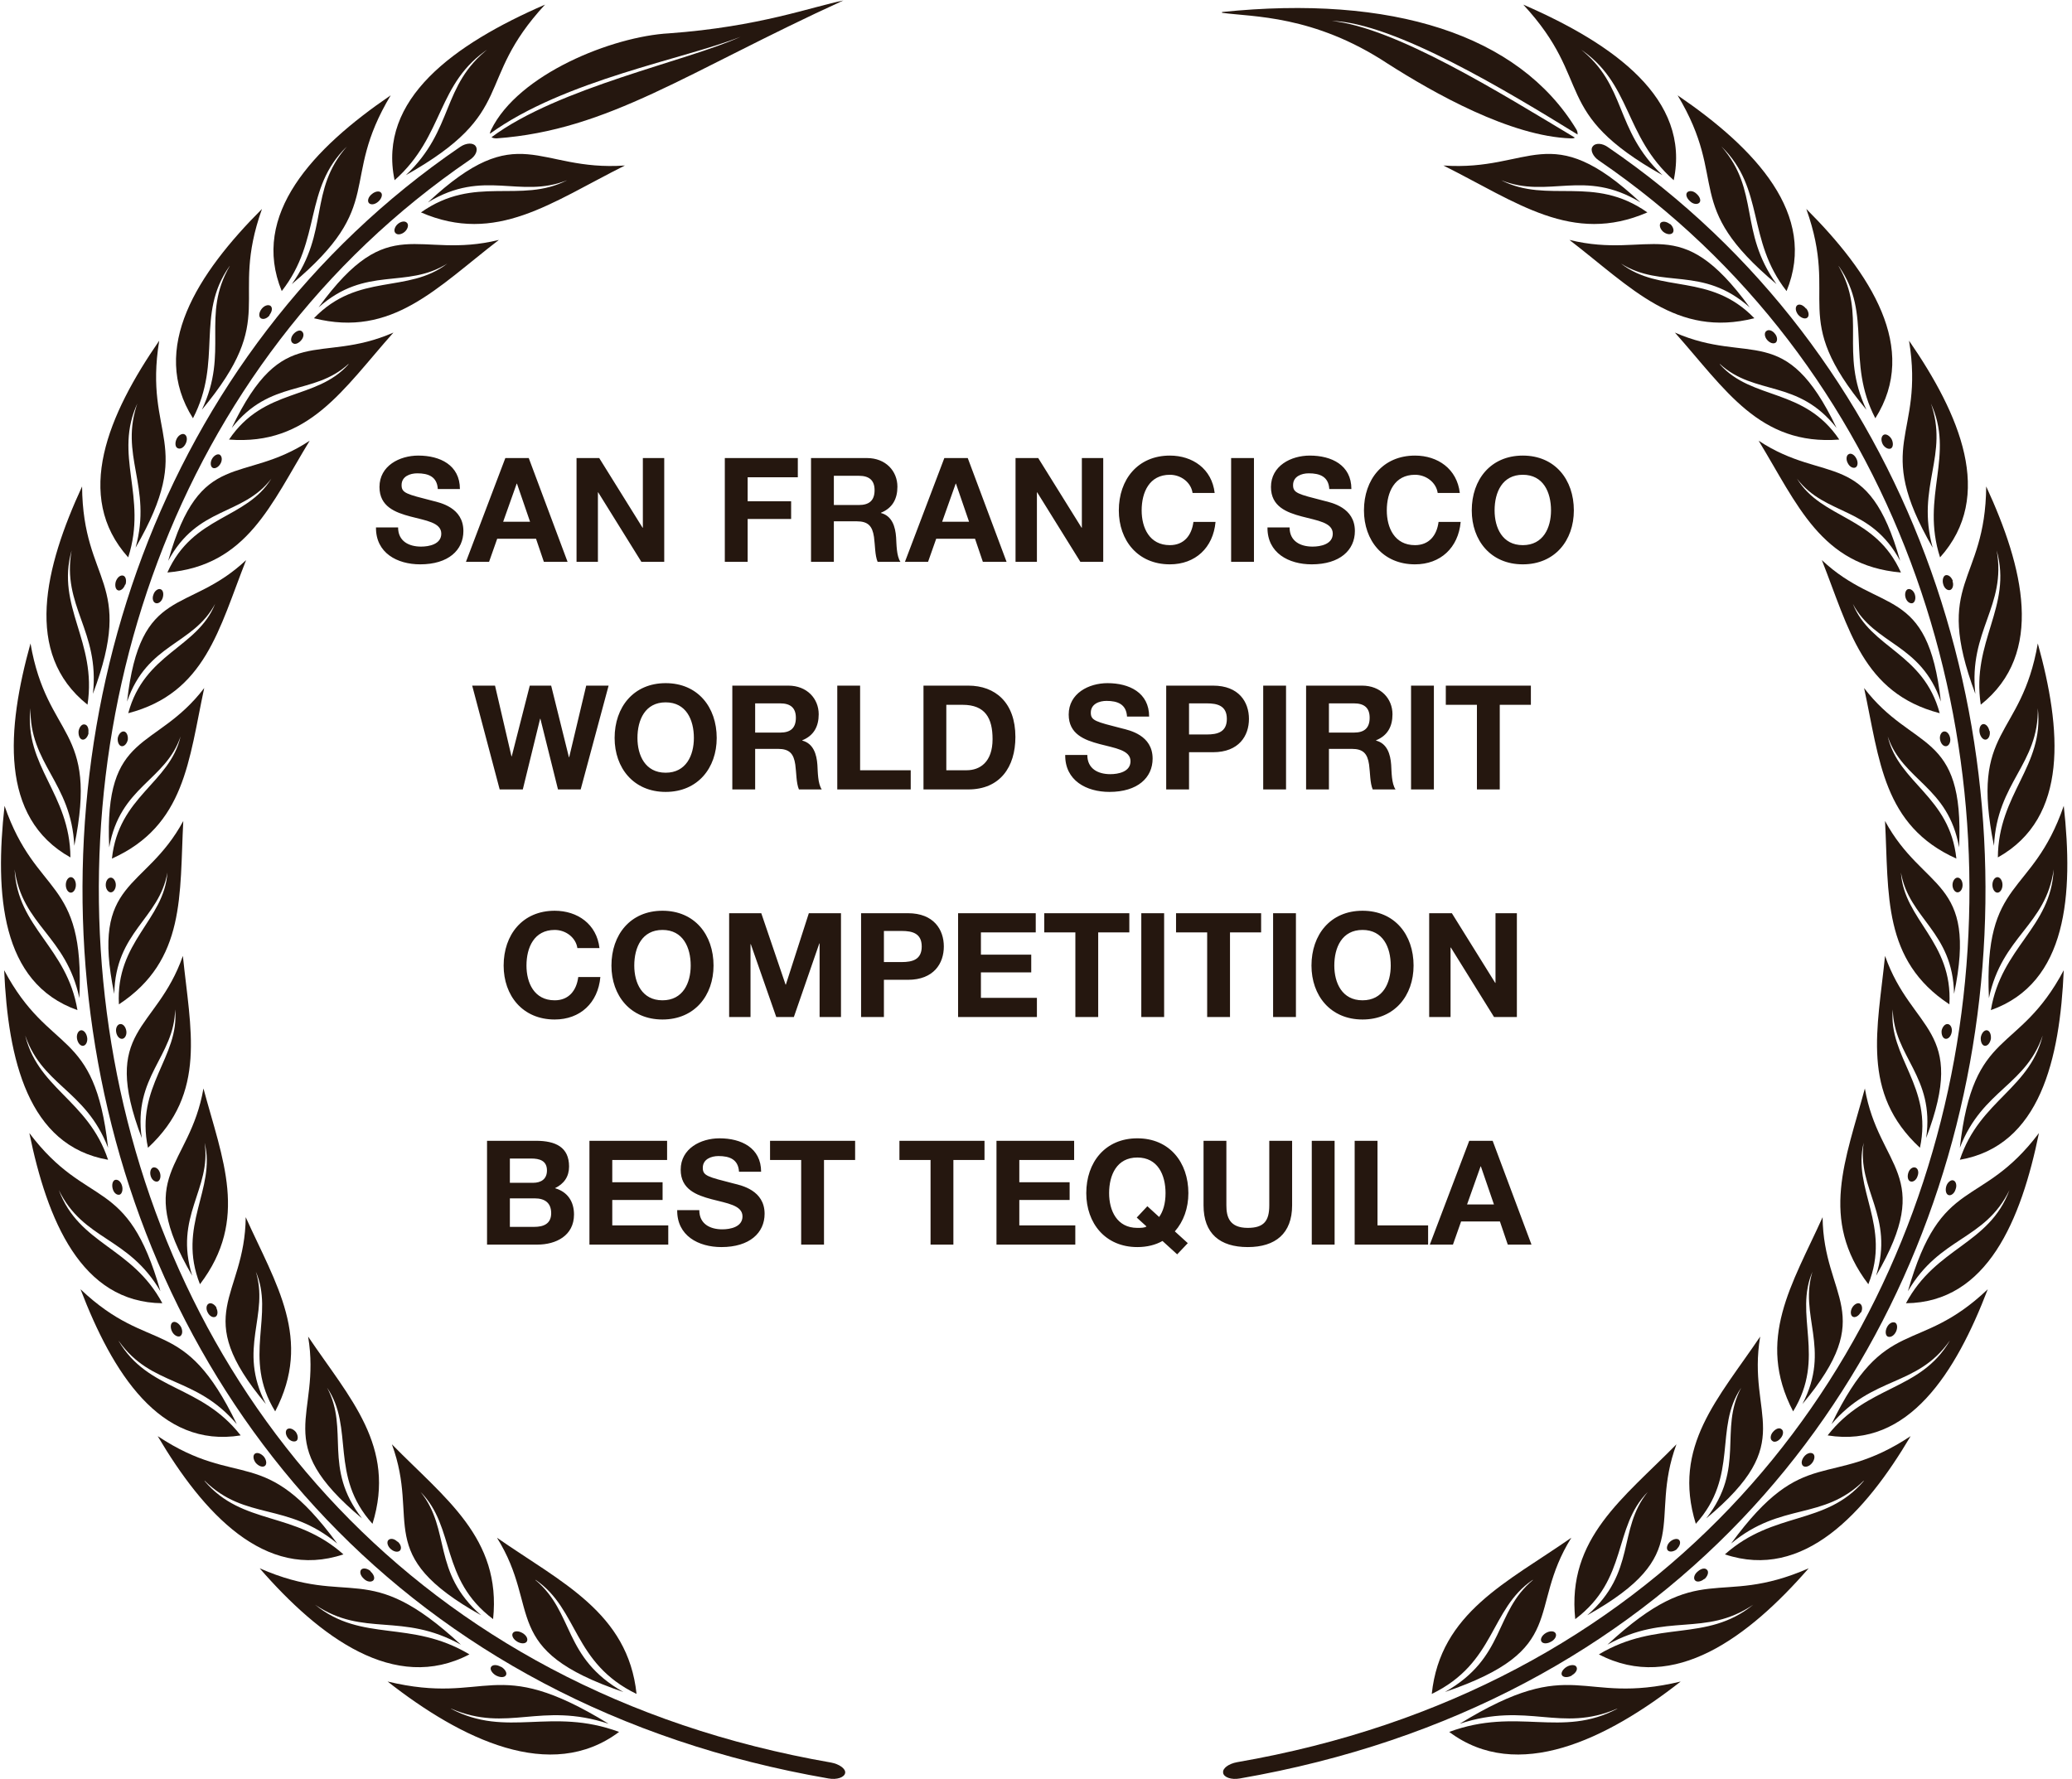 <svg xmlns="http://www.w3.org/2000/svg" fill="none" viewBox="0 0 397 341" height="341" width="397">
<path fill="#25170F" d="M161.932 339.801C161.783 340.618 160.372 341.138 158.738 340.841C-4.328 312.611 -27.878 107.423 88.162 28.156C89.351 27.339 90.688 27.339 91.134 28.008C91.654 28.751 91.134 29.939 89.945 30.682C-23.941 108.538 -0.836 310.011 159.258 337.795C160.818 338.092 162.081 338.984 161.932 339.801Z"></path>
<path fill="#25170F" d="M93.731 9.205C84.445 16.411 87.12 24.732 77.759 33.572C99.377 21.389 90.685 15.743 104.429 0.885C86.971 8.462 72.336 19.011 75.605 34.538C85.262 25.995 83.553 15.891 93.805 9.205H93.731Z"></path>
<path fill="#25170F" d="M66.464 28.074C59.035 36.617 63.196 44.269 55.915 54.447C74.265 39.069 64.83 34.983 74.859 18.268C59.927 28.445 47.966 41.149 53.984 55.784C61.71 45.903 58.069 36.246 66.464 28.074Z"></path>
<path fill="#25170F" d="M44.03 50.965C38.459 60.549 43.956 67.383 38.682 78.527C53.688 60.474 43.807 57.949 50.196 40.045C37.864 52.377 28.504 66.789 36.973 80.161C42.693 69.166 37.419 60.326 43.956 51.04L44.03 50.965Z"></path>
<path fill="#25170F" d="M26.421 77.029C22.707 87.281 29.244 93.15 25.976 104.962C37.639 84.755 27.461 83.938 30.507 65.291C20.775 79.406 14.015 95.081 24.564 106.819C28.353 95.081 21.592 87.281 26.421 77.103V77.029Z"></path>
<path fill="#25170F" d="M13.721 105.482C11.789 116.18 19.144 120.86 17.807 132.97C25.979 111.128 15.875 112.02 15.727 93.225C8.595 108.677 4.435 125.243 16.767 135.05C18.624 122.866 10.675 116.329 13.721 105.482Z"></path>
<path fill="#25170F" d="M5.843 135.648C5.62 146.495 13.643 149.838 14.238 162.096C18.918 139.214 9.037 141.815 5.843 123.316C1.311 139.66 -0.175 156.672 13.495 164.324C13.42 152.066 4.58 146.866 5.843 135.723V135.648Z"></path>
<path fill="#25170F" d="M2.802 166.621C4.287 177.393 12.682 179.324 15.208 191.285C16.248 167.958 6.962 172.118 0.87 154.438C-0.987 171.301 0.127 188.388 14.837 193.588C12.831 181.479 3.322 177.839 2.802 166.621Z"></path>
<path fill="#25170F" d="M4.587 197.681C7.707 208.082 16.325 208.602 20.708 219.968C18.108 196.715 9.565 202.436 0.798 185.943C1.541 202.956 5.33 219.597 20.708 222.271C16.845 210.607 6.89 208.676 4.661 197.681H4.587Z"></path>
<path fill="#25170F" d="M11.27 228.071C16.024 237.803 24.567 236.911 30.733 247.461C24.345 224.951 16.841 232.008 5.624 217.15C9.041 233.791 15.504 249.615 31.105 249.764C25.31 238.917 15.207 238.62 11.27 228.071Z"></path>
<path fill="#25170F" d="M22.785 257.041C29.099 265.881 37.42 263.578 45.369 272.939C35.117 251.692 28.951 259.938 15.43 247.086C21.522 262.984 30.585 277.619 46.112 275.093C38.46 265.287 28.431 266.698 22.711 256.966L22.785 257.041Z"></path>
<path fill="#25170F" d="M39.205 283.778C47.08 291.504 54.954 287.789 64.612 295.813C50.497 276.497 45.891 285.635 30.216 275.234C38.908 289.944 50.72 302.944 65.801 297.893C56.366 289.498 46.56 292.47 39.205 283.852V283.778Z"></path>
<path fill="#25170F" d="M60.376 307.55C69.737 313.864 76.943 308.887 88.309 315.201C70.182 298.412 67.434 308.293 49.753 300.566C61.193 313.716 75.606 324.562 89.943 317.059C78.651 310.298 69.439 314.904 60.376 307.55Z"></path>
<path fill="#25170F" d="M86.451 327.462C97.297 332.142 103.537 326.05 116.612 330.359C94.474 316.764 93.731 326.942 74.267 322.262C88.382 333.331 105.543 341.726 118.618 331.919C105.543 327.091 97.148 333.182 86.376 327.462H86.451Z"></path>
<path fill="#25170F" d="M108.667 34.542C99.529 38.182 92.769 32.239 81.997 38.776C99.529 22.433 102.798 32.908 119.736 31.719C105.621 38.776 95.072 46.948 80.659 40.708C90.986 33.428 99.677 39.148 108.667 34.542Z"></path>
<path fill="#25170F" d="M85.704 50.514C77.756 55.492 70.178 50.811 61.041 58.909C74.71 40.114 79.836 49.846 95.585 45.982C83.699 55.12 75.155 64.778 60.149 60.989C68.692 52.148 78.127 56.383 85.704 50.514Z"></path>
<path fill="#25170F" d="M66.765 69.756C60.005 75.922 51.833 72.579 44.404 82.013C54.284 61.361 60.971 70.053 75.383 63.738C65.725 74.585 59.188 85.431 43.884 84.242C50.644 74.213 60.525 76.813 66.765 69.83V69.756Z"></path>
<path fill="#25170F" d="M51.983 91.741C46.485 98.947 37.867 96.942 32.221 107.491C38.388 85.65 46.411 93.004 59.337 84.461C51.908 96.644 47.376 108.382 32.073 109.719C36.976 98.725 47.154 99.616 51.983 91.741Z"></path>
<path fill="#25170F" d="M41.213 115.735C36.978 123.684 28.212 123.238 24.349 134.456C26.875 111.946 35.938 117.889 47.156 107.34C41.956 120.489 39.356 132.821 24.572 136.684C27.692 125.095 37.795 124.278 41.213 115.735Z"></path>
<path fill="#25170F" d="M34.596 141.148C31.699 149.691 23.007 150.657 20.927 162.394C19.887 139.81 29.767 144.119 39.128 131.861C36.156 145.679 35.487 158.234 21.447 164.549C22.71 152.588 32.516 150.137 34.596 141.148Z"></path>
<path fill="#25170F" d="M32.072 167.222C30.512 176.137 22.117 178.514 21.894 190.475C17.288 168.337 27.763 170.937 35.118 157.342C34.375 171.457 35.638 184.012 22.786 192.481C22.117 180.446 31.478 176.36 32.072 167.222Z"></path>
<path fill="#25170F" d="M33.554 193.447C33.406 202.511 25.457 206.299 27.166 218.111C19.142 197.013 29.914 197.83 35.04 183.195C36.452 197.236 39.72 209.42 28.354 219.969C25.828 208.231 34.446 202.585 33.554 193.447Z"></path>
<path fill="#25170F" d="M39.205 219.004C40.542 227.993 33.262 233.045 36.828 244.485C25.461 224.947 36.308 223.981 38.982 208.604C42.622 222.199 47.748 233.713 38.314 246.12C33.856 234.902 41.434 227.919 39.205 219.004Z"></path>
<path fill="#25170F" d="M48.937 243.449C51.76 252.067 45.371 258.381 50.943 269.079C36.308 251.621 46.931 248.872 47.08 233.271C52.874 246.124 59.932 256.673 52.725 270.491C46.337 260.09 52.726 251.992 48.937 243.523V243.449Z"></path>
<path fill="#25170F" d="M62.677 265.961C66.986 274.058 61.785 281.264 69.363 290.996C51.533 276.138 61.637 271.681 59.037 256.154C66.986 267.966 75.975 277.178 71.369 292.036C63.048 282.824 67.952 273.687 62.677 265.961Z"></path>
<path fill="#25170F" d="M80.586 285.936C86.455 293.217 82.666 301.24 92.175 309.561C71.225 297.823 80.586 291.731 75.088 276.799C85.192 287.125 96.112 294.777 94.478 310.303C84.226 302.577 87.346 292.771 80.586 285.936Z"></path>
<path fill="#25170F" d="M102.574 302.801C110.077 309.041 107.774 317.659 119.438 324.27C95.442 316.099 103.837 308.521 95.219 294.703C107.477 303.246 120.329 309.041 121.964 324.642C109.706 318.699 110.894 308.447 102.648 302.801H102.574Z"></path>
<path fill="#25170F" d="M72.486 38.633C71.817 39.227 71.074 39.302 70.703 38.93C70.331 38.559 70.554 37.742 71.223 37.221C71.891 36.627 72.709 36.553 73.006 36.924C73.377 37.296 73.08 38.113 72.486 38.633Z"></path>
<path fill="#25170F" d="M77.54 44.428C76.946 44.948 76.128 45.096 75.757 44.651C75.385 44.279 75.608 43.462 76.203 42.942C76.797 42.422 77.614 42.273 77.986 42.719C78.357 43.09 78.134 43.908 77.54 44.428Z"></path>
<path fill="#25170F" d="M51.682 60.398C51.162 61.067 50.419 61.29 49.974 60.993C49.528 60.696 49.602 59.878 50.122 59.21C50.642 58.541 51.385 58.318 51.831 58.615C52.276 58.987 52.128 59.73 51.608 60.398H51.682Z"></path>
<path fill="#25170F" d="M57.703 65.22C57.182 65.814 56.514 66.112 56.068 65.74C55.622 65.443 55.697 64.626 56.217 64.031C56.737 63.437 57.48 63.14 57.851 63.511C58.297 63.883 58.222 64.626 57.703 65.22Z"></path>
<path fill="#25170F" d="M35.565 85.055C35.193 85.798 34.525 86.17 34.005 85.873C33.559 85.65 33.485 84.833 33.856 84.09C34.227 83.347 34.97 82.975 35.416 83.272C35.862 83.57 35.936 84.313 35.565 85.055Z"></path>
<path fill="#25170F" d="M42.253 88.848C41.881 89.516 41.212 89.888 40.767 89.665C40.321 89.442 40.247 88.625 40.618 87.956C40.99 87.288 41.658 86.916 42.104 87.139C42.55 87.436 42.624 88.179 42.253 88.848Z"></path>
<path fill="#25170F" d="M23.974 112.03C23.751 112.773 23.083 113.293 22.637 113.144C22.117 112.996 21.968 112.179 22.191 111.436C22.488 110.618 23.083 110.173 23.603 110.321C24.123 110.47 24.271 111.287 24.049 112.03H23.974Z"></path>
<path fill="#25170F" d="M31.182 114.552C30.959 115.294 30.365 115.74 29.845 115.592C29.325 115.443 29.102 114.7 29.399 113.957C29.622 113.214 30.29 112.769 30.736 112.917C31.256 113.066 31.405 113.809 31.182 114.552Z"></path>
<path fill="#25170F" d="M16.989 140.409C16.841 141.226 16.321 141.821 15.801 141.746C15.281 141.672 14.984 140.929 15.058 140.112C15.207 139.295 15.727 138.7 16.247 138.849C16.767 138.923 17.064 139.666 16.915 140.483L16.989 140.409Z"></path>
<path fill="#25170F" d="M24.491 141.744C24.343 142.487 23.823 143.081 23.303 143.007C22.783 142.933 22.486 142.19 22.56 141.447C22.709 140.704 23.229 140.11 23.748 140.184C24.269 140.258 24.566 141.001 24.491 141.744Z"></path>
<path fill="#25170F" d="M14.539 169.591C14.539 170.408 14.094 171.077 13.573 171.077C13.053 171.077 12.608 170.408 12.608 169.591C12.608 168.774 13.053 168.105 13.573 168.105C14.094 168.105 14.539 168.774 14.539 169.591Z"></path>
<path fill="#25170F" d="M22.193 169.607C22.193 170.35 21.747 171.018 21.227 171.018C20.707 171.018 20.261 170.35 20.261 169.607C20.261 168.79 20.707 168.195 21.227 168.195C21.747 168.195 22.193 168.864 22.193 169.607Z"></path>
<path fill="#25170F" d="M16.692 198.793C16.841 199.61 16.469 200.353 15.949 200.427C15.429 200.501 14.909 199.907 14.761 199.09C14.612 198.273 14.983 197.53 15.504 197.455C16.023 197.381 16.544 197.976 16.692 198.793Z"></path>
<path fill="#25170F" d="M24.194 197.526C24.342 198.269 23.971 199.012 23.451 199.086C22.931 199.16 22.411 198.64 22.262 197.823C22.114 197.006 22.485 196.337 23.005 196.263C23.525 196.189 24.045 196.709 24.194 197.526Z"></path>
<path fill="#25170F" d="M23.379 227.242C23.602 227.985 23.379 228.802 22.934 228.951C22.414 229.099 21.819 228.654 21.596 227.837C21.374 227.019 21.596 226.276 22.042 226.128C22.562 225.979 23.157 226.425 23.379 227.242Z"></path>
<path fill="#25170F" d="M30.657 224.793C30.88 225.536 30.657 226.279 30.212 226.427C29.691 226.576 29.097 226.13 28.874 225.387C28.651 224.645 28.874 223.902 29.32 223.753C29.84 223.604 30.434 224.05 30.657 224.793Z"></path>
<path fill="#25170F" d="M34.673 254.294C35.044 255.037 34.97 255.779 34.524 256.077C34.079 256.299 33.336 255.928 32.964 255.185C32.593 254.442 32.667 253.625 33.113 253.402C33.559 253.179 34.227 253.551 34.673 254.294Z"></path>
<path fill="#25170F" d="M41.433 250.648C41.805 251.316 41.73 252.133 41.285 252.356C40.839 252.579 40.17 252.282 39.799 251.539C39.427 250.87 39.502 250.053 40.022 249.83C40.467 249.608 41.136 249.979 41.508 250.648H41.433Z"></path>
<path fill="#25170F" d="M50.571 279.18C51.091 279.848 51.165 280.665 50.719 280.963C50.274 281.26 49.531 280.963 49.011 280.368C48.49 279.7 48.416 278.882 48.862 278.585C49.308 278.288 50.051 278.585 50.571 279.18Z"></path>
<path fill="#25170F" d="M56.664 274.417C57.109 275.011 57.184 275.828 56.812 276.125C56.367 276.423 55.624 276.2 55.178 275.605C54.658 274.937 54.658 274.194 55.029 273.897C55.475 273.6 56.144 273.822 56.664 274.417Z"></path>
<path fill="#25170F" d="M70.999 301.175C71.667 301.77 71.89 302.513 71.519 302.884C71.147 303.256 70.33 303.181 69.736 302.587C69.067 301.993 68.844 301.25 69.216 300.804C69.587 300.433 70.404 300.581 70.999 301.101V301.175Z"></path>
<path fill="#25170F" d="M76.197 295.448C76.791 295.968 77.014 296.711 76.642 297.157C76.271 297.528 75.528 297.454 74.859 296.86C74.265 296.34 74.042 295.522 74.414 295.151C74.785 294.779 75.528 294.854 76.123 295.448H76.197Z"></path>
<path fill="#25170F" d="M96.033 319.446C96.776 319.891 97.222 320.634 96.925 321.08C96.627 321.526 95.81 321.526 94.993 321.08C94.25 320.634 93.805 319.891 94.102 319.446C94.399 319 95.216 319 95.959 319.446H96.033Z"></path>
<path fill="#25170F" d="M100.118 312.975C100.861 313.421 101.232 314.089 100.935 314.609C100.638 315.055 99.821 315.055 99.078 314.609C98.335 314.164 97.964 313.421 98.261 312.975C98.558 312.529 99.375 312.529 100.118 312.975Z"></path>
<path fill="#25170F" d="M161.704 0.072C155.613 1.261 145.583 5.124 128.2 6.387C117.353 6.981 99.301 14.187 94.101 24.885C93.952 25.182 93.878 25.405 93.878 25.628C108.142 15.302 131.246 11.29 141.869 7.055C131.914 11.661 107.027 16.713 94.175 26.297C94.398 26.445 94.695 26.519 95.141 26.519C116.685 24.959 131.543 13.816 161.63 0.072H161.704Z"></path>
<path fill="#25170F" d="M234.358 339.727C234.209 338.91 235.398 338.018 237.033 337.721C397.126 310.011 420.23 108.612 306.345 30.756C305.23 30.014 304.636 28.751 305.156 28.082C305.676 27.339 307.013 27.413 308.127 28.231C424.093 107.498 400.544 312.611 237.552 340.841C235.918 341.138 234.507 340.618 234.358 339.801V339.727Z"></path>
<path fill="#25170F" d="M287.632 34.542C296.769 38.182 303.53 32.239 314.302 38.776C296.769 22.433 293.501 32.908 276.562 31.719C290.678 38.776 301.227 46.948 315.639 40.708C305.313 33.428 296.621 39.148 287.632 34.542Z"></path>
<path fill="#25170F" d="M310.587 50.514C318.536 55.492 326.114 50.811 335.251 58.909C321.582 40.114 316.456 49.846 300.707 45.982C312.593 55.12 321.137 64.778 336.143 60.989C327.6 52.148 318.165 56.383 310.587 50.514Z"></path>
<path fill="#25170F" d="M329.529 69.756C336.289 75.922 344.461 72.579 351.89 82.013C342.01 61.361 335.324 70.053 320.911 63.738C330.569 74.585 337.107 85.431 352.41 84.242C345.65 74.213 335.769 76.813 329.529 69.83V69.756Z"></path>
<path fill="#25170F" d="M344.313 91.741C349.811 98.947 358.428 96.942 364.074 107.491C357.908 85.65 349.885 93.004 336.958 84.461C344.387 96.644 348.919 108.382 364.223 109.719C359.32 98.725 349.142 99.616 344.313 91.741Z"></path>
<path fill="#25170F" d="M355.011 115.735C359.245 123.684 368.012 123.238 371.875 134.456C369.349 111.946 360.285 117.889 349.068 107.34C354.268 120.489 356.868 132.821 371.652 136.684C368.532 125.095 358.428 124.278 355.011 115.735Z"></path>
<path fill="#25170F" d="M361.697 141.148C364.594 149.691 373.286 150.657 375.366 162.394C376.406 139.81 366.526 144.119 357.165 131.861C360.137 145.679 360.805 158.234 374.846 164.549C373.583 152.588 363.777 150.137 361.697 141.148Z"></path>
<path fill="#25170F" d="M364.223 167.222C365.783 176.137 374.178 178.514 374.401 190.475C379.006 168.337 368.532 170.937 361.177 157.342C361.92 171.457 360.657 184.012 373.509 192.481C374.178 180.446 364.817 176.36 364.223 167.222Z"></path>
<path fill="#25170F" d="M362.665 193.447C362.813 202.511 370.763 206.299 369.054 218.111C377.077 197.013 366.305 197.83 361.179 183.195C359.768 197.236 356.499 209.42 367.865 219.969C370.391 208.231 361.773 202.585 362.665 193.447Z"></path>
<path fill="#25170F" d="M357.088 219.004C355.751 227.993 363.031 233.045 359.465 244.485C370.831 224.947 359.985 223.981 357.311 208.604C353.67 222.199 348.545 233.713 357.979 246.12C362.437 234.902 354.859 227.919 357.088 219.004Z"></path>
<path fill="#25170F" d="M347.357 243.449C344.534 252.067 350.923 258.381 345.351 269.079C359.986 251.621 349.363 248.872 349.214 233.271C343.419 246.124 336.362 256.673 343.568 270.491C349.957 260.09 343.568 251.992 347.357 243.523V243.449Z"></path>
<path fill="#25170F" d="M333.613 265.961C329.304 274.058 334.504 281.264 326.927 290.996C344.756 276.138 334.653 271.681 337.253 256.154C329.304 267.966 320.315 277.178 324.921 292.036C333.242 282.824 328.339 273.687 333.613 265.961Z"></path>
<path fill="#25170F" d="M315.712 285.936C309.843 293.217 313.632 301.24 304.123 309.561C325.073 297.823 315.712 291.731 321.21 276.799C311.106 287.125 300.186 294.777 301.82 310.303C312.072 302.577 308.952 292.771 315.712 285.936Z"></path>
<path fill="#25170F" d="M293.718 302.801C286.215 309.041 288.518 317.659 276.854 324.27C300.85 316.099 292.455 308.521 301.073 294.703C288.815 303.246 275.963 309.041 274.329 324.642C286.586 318.699 285.398 308.447 293.644 302.801H293.718Z"></path>
<path fill="#25170F" d="M302.56 9.205C311.846 16.411 309.171 24.732 318.532 33.572C296.913 21.389 305.605 15.743 291.862 0.885C309.32 8.462 323.955 19.011 320.686 34.538C311.029 25.995 312.737 15.891 302.485 9.205H302.56Z"></path>
<path fill="#25170F" d="M329.83 28.074C337.259 36.617 333.098 44.269 340.379 54.447C322.029 39.069 331.464 34.983 321.435 18.268C336.367 28.445 348.328 41.149 342.31 55.784C334.584 45.903 338.225 36.246 329.83 28.074Z"></path>
<path fill="#25170F" d="M352.259 50.965C357.831 60.549 352.334 67.383 357.608 78.527C342.602 60.474 352.482 57.949 346.094 40.045C358.426 52.377 367.786 66.789 359.317 80.161C353.597 69.166 358.871 60.326 352.334 51.04L352.259 50.965Z"></path>
<path fill="#25170F" d="M369.863 77.029C373.577 87.281 367.04 93.15 370.308 104.962C358.645 84.755 368.823 83.938 365.777 65.291C375.509 79.406 382.269 95.081 371.72 106.819C367.931 95.081 374.691 87.281 369.863 77.103V77.029Z"></path>
<path fill="#25170F" d="M382.566 105.482C384.498 116.18 377.143 120.86 378.48 132.97C370.308 111.128 380.412 112.02 380.56 93.225C387.692 108.677 391.852 125.243 379.52 135.05C377.663 122.866 385.612 116.329 382.566 105.482Z"></path>
<path fill="#25170F" d="M390.447 135.648C390.67 146.495 382.646 149.838 382.052 162.096C377.372 139.214 387.252 141.815 390.447 123.316C394.978 139.66 396.464 156.672 382.795 164.324C382.869 152.066 391.71 146.866 390.447 135.723V135.648Z"></path>
<path fill="#25170F" d="M393.491 166.621C392.005 177.393 383.61 179.324 381.084 191.285C380.044 167.958 389.33 172.118 395.422 154.438C397.279 171.301 396.165 188.388 381.456 193.588C383.461 181.479 392.971 177.839 393.491 166.621Z"></path>
<path fill="#25170F" d="M391.632 197.681C388.512 208.082 379.894 208.602 375.511 219.968C378.111 196.715 386.654 202.436 395.421 185.943C394.678 202.956 390.889 219.597 375.511 222.271C379.374 210.607 389.329 208.676 391.558 197.681H391.632Z"></path>
<path fill="#25170F" d="M385.024 228.071C380.269 237.803 371.726 236.911 365.56 247.461C371.949 224.951 379.452 232.008 390.67 217.15C387.253 233.791 380.79 249.615 365.189 249.764C370.983 238.917 381.087 238.62 385.024 228.071Z"></path>
<path fill="#25170F" d="M373.506 257.041C367.192 265.881 358.871 263.578 350.922 272.939C361.174 251.692 367.34 259.938 380.861 247.086C374.769 262.984 365.706 277.619 350.179 275.093C357.831 265.287 367.86 266.698 373.58 256.966L373.506 257.041Z"></path>
<path fill="#25170F" d="M357.091 283.778C349.217 291.504 341.342 287.789 331.685 295.813C345.8 276.497 350.406 285.635 366.081 275.234C357.389 289.944 345.577 302.944 330.496 297.893C339.931 289.498 349.737 292.47 357.091 283.852V283.778Z"></path>
<path fill="#25170F" d="M335.917 307.55C326.556 313.864 319.35 308.887 307.984 315.201C326.111 298.412 328.859 308.293 346.54 300.566C335.1 313.716 320.687 324.562 306.35 317.059C317.642 310.298 326.854 314.904 335.917 307.55Z"></path>
<path fill="#25170F" d="M309.841 327.462C298.995 332.142 292.755 326.05 279.68 330.359C301.818 316.764 302.561 326.942 322.024 322.262C307.909 333.331 290.749 341.726 277.674 331.919C290.749 327.091 299.143 333.182 309.915 327.462H309.841Z"></path>
<path fill="#25170F" d="M320.021 42.941C320.615 43.461 320.838 44.279 320.467 44.65C320.095 45.022 319.352 44.947 318.684 44.427C318.09 43.907 317.867 43.164 318.164 42.718C318.535 42.347 319.278 42.421 319.947 42.941H320.021Z"></path>
<path fill="#25170F" d="M325.071 37.149C325.74 37.743 325.962 38.486 325.591 38.858C325.22 39.229 324.402 39.155 323.808 38.561C323.14 37.966 322.917 37.224 323.288 36.852C323.66 36.481 324.477 36.555 325.071 37.149Z"></path>
<path fill="#25170F" d="M340.077 63.959C340.597 64.554 340.597 65.371 340.225 65.668C339.78 65.965 339.111 65.742 338.591 65.148C338.071 64.554 337.997 63.736 338.443 63.439C338.888 63.068 339.631 63.365 340.077 63.959Z"></path>
<path fill="#25170F" d="M346.092 59.129C346.612 59.798 346.686 60.615 346.241 60.912C345.795 61.209 345.052 60.912 344.532 60.318C344.012 59.649 343.938 58.906 344.309 58.535C344.755 58.163 345.498 58.461 346.018 59.129H346.092Z"></path>
<path fill="#25170F" d="M355.677 87.875C356.049 88.543 355.974 89.361 355.529 89.584C355.083 89.806 354.414 89.509 354.043 88.766C353.672 88.098 353.746 87.281 354.192 87.058C354.637 86.76 355.306 87.132 355.677 87.875Z"></path>
<path fill="#25170F" d="M362.44 84.169C362.811 84.912 362.737 85.729 362.292 85.952C361.846 86.175 361.103 85.803 360.732 85.135C360.36 84.392 360.434 83.649 360.88 83.352C361.326 83.055 362.069 83.5 362.44 84.169Z"></path>
<path fill="#25170F" d="M366.899 113.957C367.122 114.7 366.899 115.443 366.454 115.592C365.934 115.74 365.339 115.294 365.116 114.552C364.894 113.809 365.116 113.066 365.562 112.917C366.082 112.769 366.676 113.214 366.899 113.957Z"></path>
<path fill="#25170F" d="M374.103 111.359C374.4 112.177 374.103 112.92 373.658 113.068C373.137 113.217 372.543 112.771 372.32 111.954C372.097 111.211 372.32 110.394 372.766 110.245C373.286 110.097 373.88 110.542 374.178 111.359H374.103Z"></path>
<path fill="#25170F" d="M373.653 141.448C373.801 142.191 373.43 142.933 372.91 143.008C372.39 143.082 371.87 142.562 371.721 141.745C371.572 141.002 371.944 140.259 372.464 140.185C372.984 140.11 373.504 140.631 373.653 141.448Z"></path>
<path fill="#25170F" d="M381.231 140.111C381.38 140.928 381.009 141.671 380.489 141.745C379.969 141.82 379.449 141.225 379.3 140.408C379.151 139.591 379.449 138.848 379.969 138.774C380.489 138.7 381.009 139.294 381.157 140.037L381.231 140.111Z"></path>
<path fill="#25170F" d="M376.035 169.607C376.035 170.424 375.589 171.018 375.069 171.018C374.549 171.018 374.104 170.35 374.104 169.607C374.104 168.864 374.549 168.195 375.069 168.195C375.589 168.195 376.035 168.79 376.035 169.607Z"></path>
<path fill="#25170F" d="M383.681 169.591C383.681 170.408 383.235 171.077 382.715 171.077C382.195 171.077 381.749 170.408 381.749 169.591C381.749 168.774 382.195 168.105 382.715 168.105C383.235 168.105 383.681 168.774 383.681 169.591Z"></path>
<path fill="#25170F" d="M373.95 197.822C373.801 198.639 373.281 199.159 372.761 199.085C372.241 199.011 371.944 198.268 372.018 197.525C372.167 196.782 372.687 196.188 373.207 196.262C373.727 196.336 374.099 197.005 373.95 197.822Z"></path>
<path fill="#25170F" d="M381.459 199.09C381.311 199.907 380.791 200.501 380.271 200.427C379.751 200.353 379.454 199.61 379.528 198.793C379.676 197.976 380.197 197.381 380.717 197.455C381.237 197.53 381.534 198.273 381.459 199.09Z"></path>
<path fill="#25170F" d="M367.412 225.387C367.189 226.13 366.595 226.576 366.075 226.427C365.555 226.279 365.406 225.536 365.629 224.793C365.852 224.05 366.446 223.604 366.967 223.753C367.487 223.902 367.709 224.645 367.412 225.387Z"></path>
<path fill="#25170F" d="M374.696 227.925C374.474 228.743 373.805 229.188 373.359 229.04C372.839 228.891 372.69 228.074 372.913 227.331C373.136 226.588 373.805 226.068 374.25 226.217C374.77 226.365 374.994 227.183 374.696 227.925Z"></path>
<path fill="#25170F" d="M356.497 251.539C356.126 252.208 355.457 252.579 355.011 252.356C354.565 252.133 354.491 251.316 354.863 250.648C355.234 249.979 355.903 249.608 356.348 249.83C356.794 250.053 356.943 250.87 356.571 251.539H356.497Z"></path>
<path fill="#25170F" d="M363.254 255.261C362.882 256.004 362.214 256.376 361.694 256.153C361.248 255.93 361.173 255.113 361.545 254.37C361.916 253.627 362.585 253.255 363.105 253.478C363.551 253.701 363.625 254.518 363.254 255.261Z"></path>
<path fill="#25170F" d="M341.194 275.611C340.674 276.279 339.931 276.502 339.56 276.131C339.114 275.834 339.188 275.016 339.708 274.422C340.228 273.828 340.897 273.531 341.343 273.902C341.788 274.199 341.714 275.016 341.194 275.611Z"></path>
<path fill="#25170F" d="M347.209 280.369C346.689 281.038 345.946 281.261 345.5 280.963C345.055 280.592 345.129 279.849 345.649 279.18C346.169 278.512 346.912 278.289 347.358 278.586C347.803 278.883 347.729 279.701 347.209 280.369Z"></path>
<path fill="#25170F" d="M321.354 296.851C320.759 297.371 319.942 297.519 319.571 297.148C319.199 296.776 319.422 295.959 320.016 295.439C320.611 294.919 321.428 294.77 321.725 295.142C322.097 295.513 321.874 296.331 321.28 296.851H321.354Z"></path>
<path fill="#25170F" d="M326.56 302.579C325.891 303.173 325.074 303.248 324.777 302.876C324.406 302.505 324.628 301.688 325.297 301.168C325.966 300.573 326.709 300.425 327.08 300.871C327.452 301.242 327.229 302.059 326.56 302.653V302.579Z"></path>
<path fill="#25170F" d="M297.211 314.609C296.468 315.055 295.65 315.055 295.353 314.609C295.056 314.164 295.428 313.421 296.171 312.975C296.913 312.529 297.731 312.529 298.028 312.975C298.325 313.421 298.028 314.164 297.211 314.609Z"></path>
<path fill="#25170F" d="M301.223 321.08C300.48 321.526 299.588 321.526 299.291 321.08C298.994 320.634 299.44 319.891 300.183 319.446C300.926 319 301.817 319 302.04 319.446C302.337 319.891 301.966 320.634 301.149 321.08H301.223Z"></path>
<path fill="#25170F" d="M234.143 2.452C239.938 3.269 251.675 2.824 265.865 12.184C274.705 17.83 289.414 26.15 301.004 26.522C301.301 26.522 301.524 26.522 301.747 26.373C287.26 17.681 267.35 5.275 255.167 4.012C267.128 4.309 289.117 17.681 302.267 25.779C302.267 25.482 302.267 25.185 302.044 24.813C290.975 6.538 266.533 -1.04 234.143 2.303V2.452Z"></path>
<path fill="#25170F" d="M72.04 101.078H76.276C76.276 103.725 78.338 104.756 80.679 104.756C82.211 104.756 84.552 104.31 84.552 102.276C84.552 100.13 81.57 99.768 78.644 98.988C75.691 98.207 72.709 97.065 72.709 93.331C72.709 89.263 76.555 87.312 80.149 87.312C84.301 87.312 88.119 89.123 88.119 93.721H83.883C83.744 91.325 82.044 90.712 79.954 90.712C78.561 90.712 76.945 91.297 76.945 92.969C76.945 94.501 77.892 94.696 82.88 95.978C84.329 96.341 88.787 97.26 88.787 101.774C88.787 105.425 85.917 108.155 80.511 108.155C76.109 108.155 71.985 105.982 72.04 101.078ZM89.273 107.682L96.824 87.786H101.31L108.751 107.682H104.208L102.704 103.251H95.264L93.703 107.682H89.273ZM98.998 92.69L96.406 99.991H101.561L99.053 92.69H98.998ZM110.466 107.682V87.786H114.813L123.117 101.133H123.173V87.786H127.269V107.682H122.894L114.618 94.362H114.562V107.682H110.466ZM138.876 107.682V87.786H152.864V91.464H143.251V96.062H151.582V99.461H143.251V107.682H138.876ZM155.394 107.682V87.786H166.122C169.688 87.786 171.946 90.266 171.946 93.275C171.946 95.616 170.998 97.371 168.797 98.263V98.319C170.942 98.876 171.555 100.966 171.695 102.972C171.778 104.226 171.751 106.567 172.531 107.682H168.156C167.626 106.428 167.682 104.505 167.459 102.917C167.153 100.827 166.345 99.907 164.143 99.907H159.768V107.682H155.394ZM159.768 91.185V96.786H164.561C166.512 96.786 167.571 95.95 167.571 93.944C167.571 92.021 166.512 91.185 164.561 91.185H159.768ZM173.386 107.682L180.937 87.786H185.423L192.864 107.682H188.321L186.817 103.251H179.377L177.816 107.682H173.386ZM183.111 92.69L180.519 99.991H185.674L183.166 92.69H183.111ZM194.579 107.682V87.786H198.926L207.23 101.133H207.286V87.786H211.382V107.682H207.007L198.731 94.362H198.675V107.682H194.579ZM232.733 94.474H228.497C228.219 92.495 226.324 90.99 224.15 90.99C220.221 90.99 218.744 94.334 218.744 97.817C218.744 101.133 220.221 104.477 224.15 104.477C226.825 104.477 228.33 102.638 228.664 100.019H232.9C232.454 104.979 229.027 108.155 224.15 108.155C217.992 108.155 214.369 103.558 214.369 97.817C214.369 91.91 217.992 87.312 224.15 87.312C228.525 87.312 232.203 89.876 232.733 94.474ZM235.887 107.682V87.786H240.262V107.682H235.887ZM242.851 101.078H247.087C247.087 103.725 249.149 104.756 251.49 104.756C253.022 104.756 255.363 104.31 255.363 102.276C255.363 100.13 252.381 99.768 249.456 98.988C246.502 98.207 243.52 97.065 243.52 93.331C243.52 89.263 247.366 87.312 250.96 87.312C255.112 87.312 258.93 89.123 258.93 93.721H254.694C254.555 91.325 252.855 90.712 250.765 90.712C249.372 90.712 247.756 91.297 247.756 92.969C247.756 94.501 248.703 94.696 253.691 95.978C255.14 96.341 259.599 97.26 259.599 101.774C259.599 105.425 256.728 108.155 251.323 108.155C246.92 108.155 242.796 105.982 242.851 101.078ZM279.701 94.474H275.465C275.187 92.495 273.292 90.99 271.118 90.99C267.189 90.99 265.713 94.334 265.713 97.817C265.713 101.133 267.189 104.477 271.118 104.477C273.794 104.477 275.298 102.638 275.633 100.019H279.868C279.422 104.979 275.995 108.155 271.118 108.155C264.96 108.155 261.338 103.558 261.338 97.817C261.338 91.91 264.96 87.312 271.118 87.312C275.493 87.312 279.172 89.876 279.701 94.474ZM281.992 97.817C281.992 91.91 285.614 87.312 291.773 87.312C297.931 87.312 301.553 91.91 301.553 97.817C301.553 103.558 297.931 108.155 291.773 108.155C285.614 108.155 281.992 103.558 281.992 97.817ZM286.367 97.817C286.367 101.133 287.844 104.477 291.773 104.477C295.702 104.477 297.178 101.133 297.178 97.817C297.178 94.334 295.702 90.99 291.773 90.99C287.844 90.99 286.367 94.334 286.367 97.817Z"></path>
<path fill="#25170F" d="M116.61 131.399L111.26 151.295H106.913L103.541 137.752H103.486L100.17 151.295H95.739L90.472 131.399H94.847L97.996 144.942H98.052L101.507 131.399H105.603L109.003 145.109H109.059L112.319 131.399H116.61ZM117.762 141.431C117.762 135.523 121.385 130.925 127.543 130.925C133.701 130.925 137.323 135.523 137.323 141.431C137.323 147.171 133.701 151.769 127.543 151.769C121.385 151.769 117.762 147.171 117.762 141.431ZM122.137 141.431C122.137 144.747 123.614 148.09 127.543 148.09C131.472 148.09 132.949 144.747 132.949 141.431C132.949 137.947 131.472 134.604 127.543 134.604C123.614 134.604 122.137 137.947 122.137 141.431ZM140.314 151.295V131.399H151.042C154.609 131.399 156.866 133.879 156.866 136.889C156.866 139.229 155.919 140.985 153.717 141.876V141.932C155.863 142.489 156.476 144.579 156.615 146.586C156.699 147.84 156.671 150.18 157.451 151.295H153.076C152.547 150.041 152.603 148.118 152.38 146.53C152.073 144.44 151.265 143.52 149.064 143.52H144.689V151.295H140.314ZM144.689 134.799V140.4H149.482C151.432 140.4 152.491 139.564 152.491 137.557C152.491 135.635 151.432 134.799 149.482 134.799H144.689ZM160.424 151.295V131.399H164.799V147.617H174.496V151.295H160.424ZM176.942 151.295V131.399H185.524C190.679 131.399 194.553 134.631 194.553 141.236C194.553 147.004 191.599 151.295 185.524 151.295H176.942ZM181.316 135.077V147.617H185.218C187.753 147.617 190.178 146.056 190.178 141.654C190.178 137.641 188.784 135.077 184.437 135.077H181.316ZM204.097 144.691H208.333C208.333 147.338 210.395 148.369 212.736 148.369C214.268 148.369 216.609 147.923 216.609 145.889C216.609 143.743 213.627 143.381 210.701 142.601C207.748 141.821 204.766 140.678 204.766 136.944C204.766 132.876 208.611 130.925 212.206 130.925C216.358 130.925 220.176 132.737 220.176 137.334H215.94C215.801 134.938 214.101 134.325 212.011 134.325C210.618 134.325 209.002 134.91 209.002 136.582C209.002 138.115 209.949 138.31 214.937 139.591C216.386 139.954 220.844 140.873 220.844 145.387C220.844 149.038 217.974 151.769 212.568 151.769C208.166 151.769 204.042 149.595 204.097 144.691ZM223.447 151.295V131.399H232.42C237.38 131.399 239.303 134.548 239.303 137.78C239.303 141.013 237.38 144.161 232.42 144.161H227.822V151.295H223.447ZM227.822 134.799V140.762H231.222C233.256 140.762 235.067 140.316 235.067 137.78C235.067 135.244 233.256 134.799 231.222 134.799H227.822ZM242.033 151.295V131.399H246.408V151.295H242.033ZM250.251 151.295V131.399H260.98C264.546 131.399 266.803 133.879 266.803 136.889C266.803 139.229 265.856 140.985 263.655 141.876V141.932C265.8 142.489 266.413 144.579 266.553 146.586C266.636 147.84 266.608 150.18 267.389 151.295H263.014C262.484 150.041 262.54 148.118 262.317 146.53C262.011 144.44 261.202 143.52 259.001 143.52H254.626V151.295H250.251ZM254.626 134.799V140.4H259.419C261.37 140.4 262.429 139.564 262.429 137.557C262.429 135.635 261.37 134.799 259.419 134.799H254.626ZM270.361 151.295V131.399H274.736V151.295H270.361ZM282.982 151.295V135.077H277.019V131.399H293.32V135.077H287.357V151.295H282.982Z"></path>
<path fill="#25170F" d="M114.862 181.704H110.627C110.348 179.726 108.453 178.221 106.28 178.221C102.351 178.221 100.874 181.565 100.874 185.048C100.874 188.364 102.351 191.708 106.28 191.708C108.955 191.708 110.46 189.868 110.794 187.249H115.03C114.584 192.209 111.156 195.386 106.28 195.386C100.122 195.386 96.499 190.788 96.499 185.048C96.499 179.14 100.122 174.543 106.28 174.543C110.655 174.543 114.333 177.106 114.862 181.704ZM117.153 185.048C117.153 179.14 120.776 174.543 126.934 174.543C133.092 174.543 136.715 179.14 136.715 185.048C136.715 190.788 133.092 195.386 126.934 195.386C120.776 195.386 117.153 190.788 117.153 185.048ZM121.528 185.048C121.528 188.364 123.005 191.708 126.934 191.708C130.863 191.708 132.34 188.364 132.34 185.048C132.34 181.565 130.863 178.221 126.934 178.221C123.005 178.221 121.528 181.565 121.528 185.048ZM139.705 194.912V175.016H145.863L150.517 188.698H150.573L154.975 175.016H161.134V194.912H157.037V180.812H156.982L152.105 194.912H148.733L143.857 180.952H143.801V194.912H139.705ZM164.985 194.912V175.016H173.958C178.918 175.016 180.841 178.165 180.841 181.397C180.841 184.63 178.918 187.779 173.958 187.779H169.36V194.912H164.985ZM169.36 178.416V184.379H172.76C174.794 184.379 176.605 183.933 176.605 181.397C176.605 178.862 174.794 178.416 172.76 178.416H169.36ZM183.571 194.912V175.016H198.451V178.694H187.946V182.958H197.587V186.357H187.946V191.234H198.674V194.912H183.571ZM206.043 194.912V178.694H200.08V175.016H216.381V178.694H210.418V194.912H206.043ZM218.675 194.912V175.016H223.05V194.912H218.675ZM231.296 194.912V178.694H225.333V175.016H241.634V178.694H235.671V194.912H231.296ZM243.928 194.912V175.016H248.303V194.912H243.928ZM251.282 185.048C251.282 179.14 254.905 174.543 261.063 174.543C267.221 174.543 270.844 179.14 270.844 185.048C270.844 190.788 267.221 195.386 261.063 195.386C254.905 195.386 251.282 190.788 251.282 185.048ZM255.657 185.048C255.657 188.364 257.134 191.708 261.063 191.708C264.992 191.708 266.469 188.364 266.469 185.048C266.469 181.565 264.992 178.221 261.063 178.221C257.134 178.221 255.657 181.565 255.657 185.048ZM273.834 194.912V175.016H278.181L286.485 188.364H286.541V175.016H290.637V194.912H286.262L277.986 181.592H277.93V194.912H273.834Z"></path>
<path fill="#25170F" d="M97.693 229.666V235.128H102.374C104.102 235.128 105.607 234.57 105.607 232.508C105.607 230.474 104.325 229.666 102.458 229.666H97.693ZM93.318 238.527V218.632H102.681C106.47 218.632 109.034 219.858 109.034 223.564C109.034 225.514 108.059 226.88 106.331 227.716C108.755 228.412 109.981 230.279 109.981 232.759C109.981 236.8 106.554 238.527 102.959 238.527H93.318ZM97.693 222.031V226.685H102.123C103.656 226.685 104.798 225.988 104.798 224.316C104.798 222.421 103.349 222.031 101.789 222.031H97.693ZM112.938 238.527V218.632H127.818V222.31H117.313V226.573H126.954V229.973H117.313V234.849H128.041V238.527H112.938ZM129.753 231.923H133.988C133.988 234.57 136.051 235.601 138.391 235.601C139.924 235.601 142.264 235.156 142.264 233.121C142.264 230.976 139.283 230.614 136.357 229.833C133.403 229.053 130.422 227.911 130.422 224.177C130.422 220.108 134.267 218.158 137.862 218.158C142.014 218.158 145.831 219.969 145.831 224.567H141.596C141.456 222.17 139.757 221.557 137.667 221.557C136.273 221.557 134.657 222.143 134.657 223.814C134.657 225.347 135.605 225.542 140.593 226.824C142.042 227.186 146.5 228.106 146.5 232.62C146.5 236.27 143.63 239.001 138.224 239.001C133.821 239.001 129.697 236.828 129.753 231.923ZM153.506 238.527V222.31H147.543V218.632H163.844V222.31H157.881V238.527H153.506ZM178.296 238.527V222.31H172.333V218.632H188.634V222.31H182.671V238.527H178.296ZM190.928 238.527V218.632H205.808V222.31H195.303V226.573H204.944V229.973H195.303V234.849H206.031V238.527H190.928ZM227.583 238.249L225.549 240.394L222.735 237.831C221.425 238.583 219.781 239.001 217.914 239.001C211.756 239.001 208.133 234.403 208.133 228.663C208.133 222.756 211.756 218.158 217.914 218.158C224.072 218.158 227.695 222.756 227.695 228.663C227.695 231.533 226.775 234.097 225.103 235.992L227.583 238.249ZM217.803 233.344L219.837 231.171L222.094 233.233C222.818 232.23 223.32 230.725 223.32 228.663C223.32 225.18 221.843 221.836 217.914 221.836C213.985 221.836 212.508 225.18 212.508 228.663C212.508 231.979 213.985 235.323 217.914 235.323C218.555 235.323 219.363 235.323 219.67 235.044L217.803 233.344ZM247.572 218.632V231.004C247.572 236.382 244.395 239.001 239.073 239.001C233.723 239.001 230.602 236.41 230.602 231.004V218.632H234.977V231.004C234.977 233.177 235.534 235.323 239.073 235.323C242.194 235.323 243.197 233.957 243.197 231.004V218.632H247.572ZM251.339 238.527V218.632H255.714V238.527H251.339ZM259.557 238.527V218.632H263.932V234.849H273.629V238.527H259.557ZM273.958 238.527L281.509 218.632H285.995L293.435 238.527H288.893L287.389 234.097H279.949L278.388 238.527H273.958ZM283.683 223.536L281.091 230.837H286.246L283.738 223.536H283.683Z"></path>
</svg>
